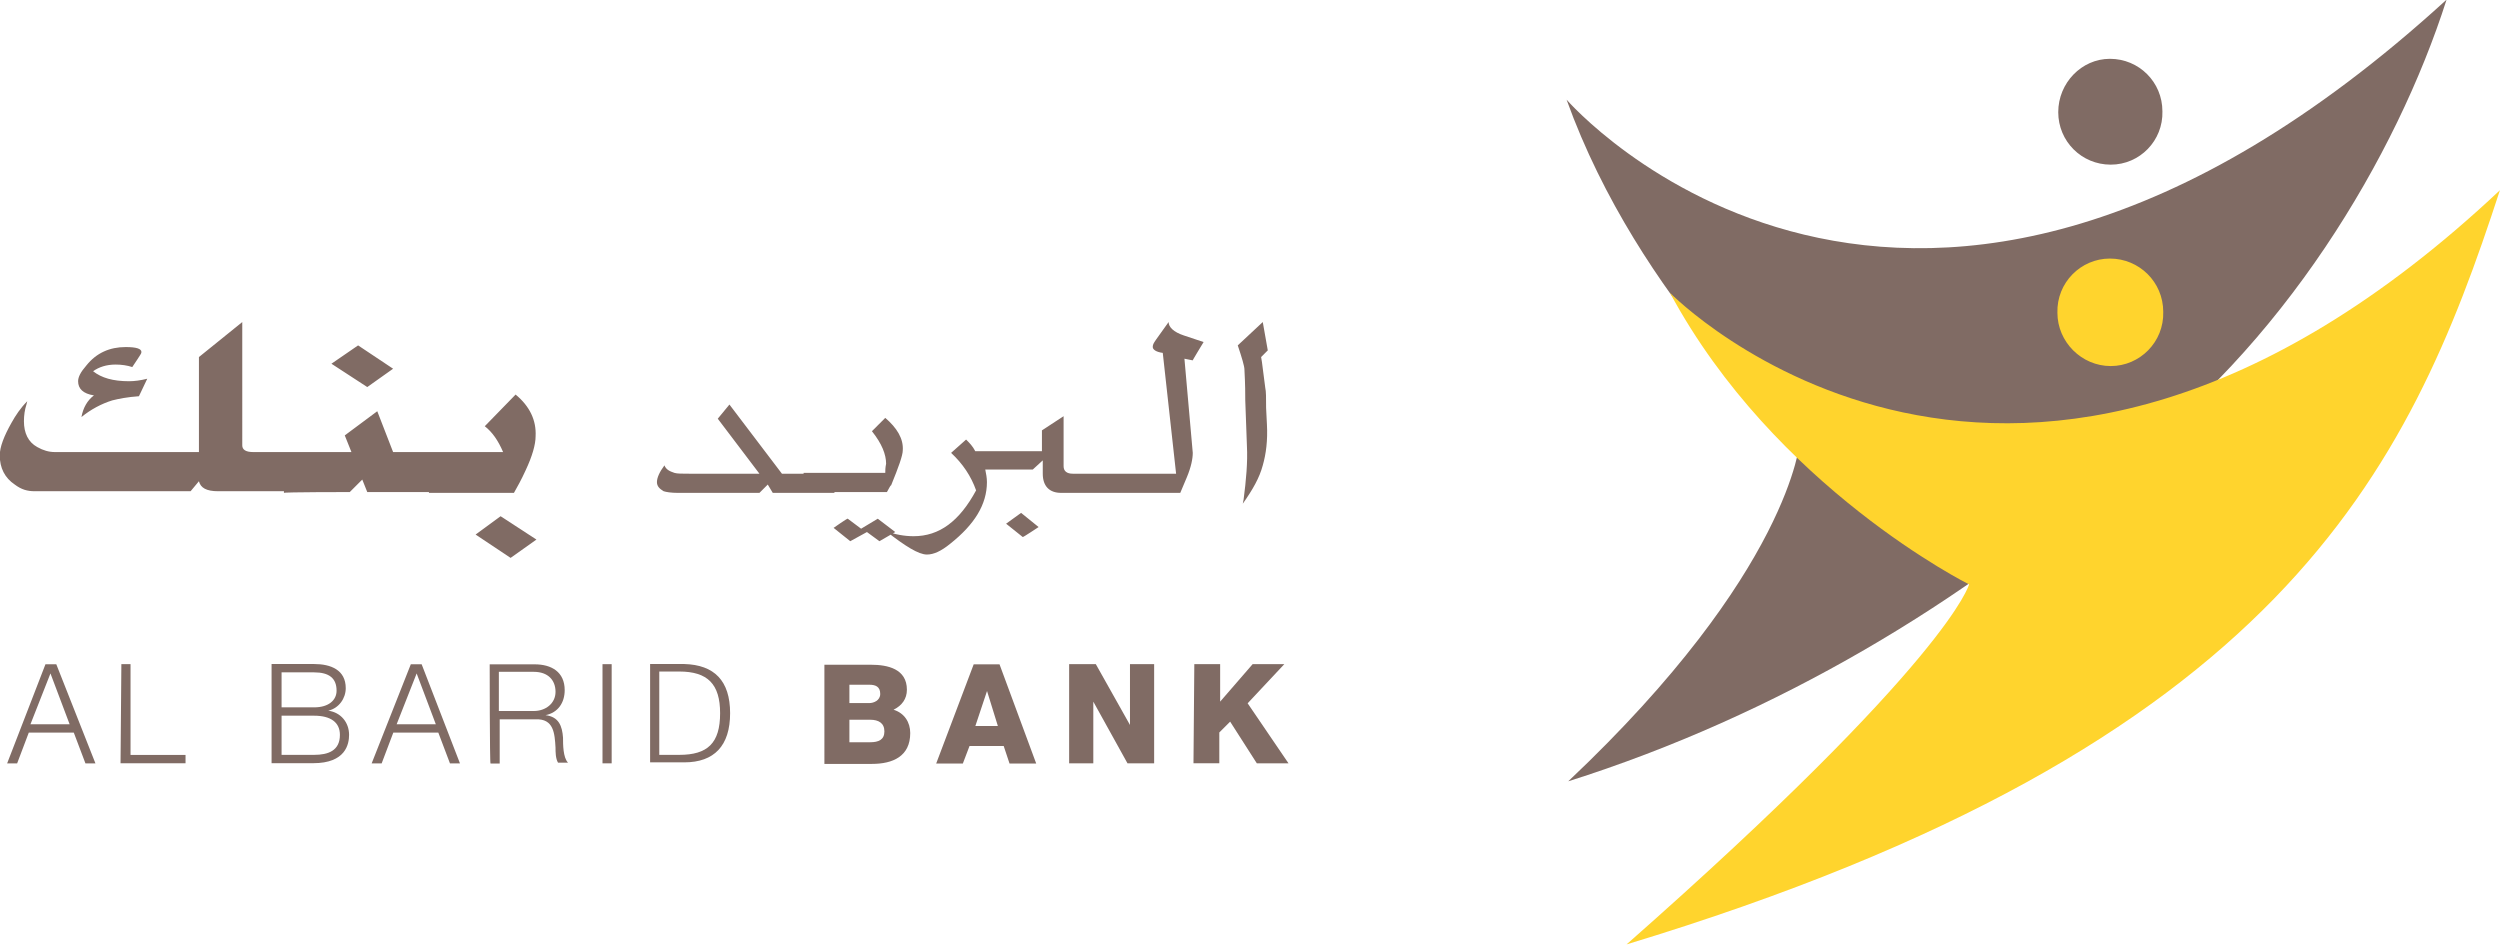 <?xml version="1.0" encoding="UTF-8"?> <!-- Generator: Adobe Illustrator 25.4.1, SVG Export Plug-In . SVG Version: 6.00 Build 0) --> <svg xmlns:cc="http://creativecommons.org/ns#" xmlns:dc="http://purl.org/dc/elements/1.1/" xmlns:inkscape="http://www.inkscape.org/namespaces/inkscape" xmlns:rdf="http://www.w3.org/1999/02/22-rdf-syntax-ns#" xmlns:sodipodi="http://sodipodi.sourceforge.net/DTD/sodipodi-0.dtd" xmlns:svg="http://www.w3.org/2000/svg" xmlns="http://www.w3.org/2000/svg" xmlns:xlink="http://www.w3.org/1999/xlink" version="1.1" id="svg3756" inkscape:version="0.48.1 " sodipodi:docname="al barid bank.svg" x="0px" y="0px" viewBox="0 0 300 113.4" style="enable-background:new 0 0 300 113.4;" xml:space="preserve"> <style type="text/css"> .st0{fill:#806B64;} .st1{fill:#FFD42D;} </style> <g> <g id="g580" transform="translate(151.555,33.011)"> <path id="path582" inkscape:connector-curvature="0" class="st0" d="M-147.9,53.9h4.7l-2.3-6.1L-147.9,53.9z M-146.1,46.7h1.3 l4.7,11.9h-1.2l-1.4-3.7h-5.4l-1.4,3.7h-1.2L-146.1,46.7z"></path> </g> <g id="g584" transform="translate(155.764,35.796)"> <path id="path586" inkscape:connector-curvature="0" class="st0" d="M-141.2,43.9h1.1v10.9h6.6v1h-7.8L-141.2,43.9L-141.2,43.9z"></path> </g> <g id="g588" transform="translate(163.189,31.583)"> <path id="path590" inkscape:connector-curvature="0" class="st0" d="M-129.4,59h3.9c1.7,0,3.1-0.5,3.1-2.4c0-1.5-1.1-2.3-3.1-2.3 h-3.9V59z M-129.4,53.3h3.9c1.8,0,2.7-0.9,2.7-2c0-1.5-0.9-2.2-2.7-2.2h-3.9V53.3z M-130.5,48.1h5c2,0,3.8,0.7,3.8,2.9 c0,1.2-0.8,2.4-2.1,2.7l0,0c1.5,0.2,2.5,1.4,2.5,2.9c0,1.1-0.4,3.4-4.3,3.4h-5V48.1H-130.5z"></path> </g> <g id="g592" transform="translate(168.498,33.011)"> <path id="path594" inkscape:connector-curvature="0" class="st0" d="M-120.9,53.9h4.7l-2.3-6.1L-120.9,53.9z M-119.2,46.7h1.3 l4.6,11.9h-1.2l-1.4-3.7h-5.4l-1.4,3.7h-1.2C-123.9,58.6-119.2,46.7-119.2,46.7z"></path> </g> <g id="g596" transform="translate(173.263,33.62)"> <path id="path598" inkscape:connector-curvature="0" class="st0" d="M-113.4,51.7h4.2c1.4,0,2.6-0.9,2.6-2.3 c0-1.4-0.9-2.4-2.6-2.4h-4.2V51.7z M-114.5,46.1h5.4c2,0,3.6,0.9,3.6,3.1c0,1.5-0.8,2.7-2.3,3l0,0c1.6,0.2,2,1.3,2.1,2.7 c0,0.8,0,2.4,0.6,3h-1.2c-0.3-0.5-0.3-1.3-0.3-1.8c-0.1-1.7-0.2-3.5-2.4-3.4h-4.3V58h-1.1C-114.5,58-114.5,46.1-114.5,46.1z"></path> </g> <path id="path600" inkscape:connector-curvature="0" class="st0" d="M72.3,79.7h1.1v11.9h-1.1V79.7z"></path> <g id="g602" transform="translate(180.713,31.583)"> <path id="path604" inkscape:connector-curvature="0" class="st0" d="M-101.6,59h2.4c3.4,0,4.9-1.4,4.9-5c0-3.5-1.5-5-4.9-5h-2.4 V59z M-102.7,48.1h4.1c3.6,0.1,5.5,2,5.5,5.9s-1.9,5.9-5.5,5.9h-4.1C-102.7,60-102.7,48.1-102.7,48.1z"></path> </g> <g id="g606" transform="translate(189.528,32.169)"> <path id="path608" inkscape:connector-curvature="0" class="st0" d="M-87.6,56.9h2.5c1,0,1.7-0.3,1.7-1.3s-0.7-1.4-1.7-1.4h-2.5 V56.9z M-87.6,52.2h2.4c0.5,0,1.3-0.3,1.3-1.1c0-0.9-0.6-1.1-1.3-1.1h-2.4V52.2z M-90.6,47.6h5.6c2,0,4.3,0.5,4.3,3 c0,1.1-0.6,1.9-1.6,2.4c1.3,0.4,2,1.5,2,2.8c0,2.8-2.1,3.7-4.6,3.7h-5.7C-90.6,59.4-90.6,47.6-90.6,47.6z"></path> </g> <g id="g610" transform="translate(195.343,32.92)"> <path id="path612" inkscape:connector-curvature="0" class="st0" d="M-78.3,54.2h2.7l-1.3-4.2l0,0L-78.3,54.2z M-78.5,46.8h3.1 l4.4,11.9h-3.2l-0.7-2.1H-79l-0.8,2.1H-83C-83,58.7-78.5,46.8-78.5,46.8z"></path> </g> <g id="g614" transform="translate(199.697,35.796)"> <path id="path616" inkscape:connector-curvature="0" class="st0" d="M-71.4,43.9h3.2l4.1,7.3l0,0v-7.3h2.9v11.9h-3.2l-4.1-7.4l0,0 v7.4h-2.9V43.9z"></path> </g> <g id="g618" transform="translate(205.518,35.796)"> <path id="path620" inkscape:connector-curvature="0" class="st0" d="M-62.2,43.9h3.1v4.5l3.9-4.5h3.8l-4.4,4.7l4.9,7.2h-3.8 l-3.2-5l-1.3,1.3v3.7h-3.1L-62.2,43.9L-62.2,43.9z"></path> </g> <g id="g622" transform="translate(163.972,45.647)"> <path id="path624" inkscape:connector-curvature="0" class="st0" d="M-128.1,8.6h-5.5c-0.9,0-1.3-0.3-1.3-0.8V-7l-5.2,4.2V8.6 H-155h-2.4c-0.7,0-1.4-0.2-2.1-0.6c-1.1-0.6-1.6-1.7-1.6-3.1c0-0.7,0.1-1.4,0.3-2l0.1-0.4c-0.8,0.8-1.4,1.7-1.9,2.6 C-163.5,6.7-164,8-164,9c0,1.5,0.6,2.7,1.8,3.5c0.8,0.6,1.5,0.8,2.4,0.8h18.7l1-1.2c0.2,0.8,0.9,1.2,2.3,1.2h9.7V8.6z M-146.3-0.2 c-0.8,0.2-1.5,0.3-2.2,0.3c-1.9,0-3.3-0.4-4.3-1.2c0.7-0.5,1.6-0.8,2.7-0.8c0.7,0,1.4,0.1,2,0.3l0.6-0.9c0.3-0.5,0.5-0.7,0.5-0.9 c0-0.4-0.6-0.6-1.9-0.6c-1.9,0-3.5,0.7-4.7,2.2c-0.7,0.8-1,1.4-1,1.9c0,0.9,0.6,1.5,1.9,1.7c-0.8,0.6-1.3,1.5-1.5,2.6 c1.1-0.9,2.4-1.6,3.7-2c0.8-0.2,1.8-0.4,3.2-0.5C-147.3,1.9-146.3-0.2-146.3-0.2z M-122,13.4l1.5-1.5l0.6,1.5h9.2V8.6h-6.1 l-1.9-4.9l-3.9,2.9l0.8,2h-8.1v4.9C-130,13.4-122,13.4-122,13.4z M-116.8-1.4l-4.2-2.8l-3.2,2.2l4.3,2.8L-116.8-1.4z M-102.1,1.7 l-3.7,3.8c0.9,0.7,1.6,1.7,2.2,3.1h-8.9v4.9h10.2c0.4-0.7,0.9-1.6,1.4-2.7c0.8-1.7,1.2-3.1,1.2-4.1C-99.6,4.8-100.4,3.1-102.1,1.7 M-106.9,18.5l4.2,2.8l3.1-2.2l-4.3-2.8L-106.9,18.5z"></path> </g> <g id="g626" transform="translate(188.832,44.645)"> <path id="path628" inkscape:connector-curvature="0" class="st0" d="M-88.7,12.2H-95l-6.3-8.3l-1.4,1.7l5,6.6h-8.4 c-0.9,0-1.5,0-1.8-0.1c-0.6-0.2-1-0.4-1.2-0.9c-0.6,0.8-0.9,1.5-0.9,2s0.3,0.8,0.8,1.1c0.3,0.1,0.9,0.2,1.7,0.2h9.8l1-1l0.6,1h7.4 C-88.7,14.5-88.7,12.2-88.7,12.2z M-82.6,5.5l-1.6,1.6c1.2,1.5,1.7,2.8,1.7,3.9c-0.1,0.5-0.1,0.8-0.1,1.1h-9.8v2.3h10 c0.3-0.5,0.4-0.8,0.5-0.8c0.9-2.2,1.4-3.6,1.4-4.2C-80.4,8-81.2,6.7-82.6,5.5 M-88.8,18.7l2,1.6l2-1.1l1.5,1.1l1.9-1.1l-2.1-1.6 l-2,1.2l-1.6-1.2C-87.1,17.5-88.8,18.7-88.8,18.7z M-64.2,18.6l-2.1-1.7l-1.8,1.3l2,1.6C-66,19.8-64.2,18.6-64.2,18.6z M-72.9,8.1 l-1.8,1.6c1.4,1.3,2.4,2.8,3,4.5c-2,3.7-4.4,5.5-7.5,5.5c-1.1,0-2.2-0.2-3.3-0.6c2.3,1.8,3.9,2.8,4.9,2.8c0.8,0,1.7-0.4,2.8-1.3 c2.9-2.3,4.4-4.7,4.4-7.4c0-0.5-0.1-1-0.2-1.5v0.1v-0.1h5.7l1.2-1.1v1.6c0,1.5,0.8,2.3,2.2,2.3h6.6v-2.3h-5.2 c-0.7,0-1.1-0.3-1.1-0.9v-6L-63.8,7v2.5h-8C-72.1,8.9-72.5,8.5-72.9,8.1 M-44.4-3.6l-2.4-0.8c-1.2-0.4-1.8-1-1.8-1.6l-1.5,2.1 l-0.2,0.3c-0.2,0.3-0.2,0.5-0.2,0.6c0,0.3,0.4,0.6,1.2,0.7l1.6,14.5h-10.9v2.3h11.4l0.8-1.9c0.5-1.2,0.7-2.2,0.7-2.9l-1-11.3 l1,0.2C-45.8-1.3-44.4-3.6-44.4-3.6z M-37.3-6l-3,2.8c0.5,1.5,0.8,2.5,0.8,2.9c0.1,1.8,0.1,3,0.1,3.7l0.2,5.5 c0.1,1.9-0.1,4.1-0.4,6.4l-0.1,0.5c1.2-1.7,2-3.1,2.4-4.6c0.4-1.4,0.6-3,0.5-4.9l-0.1-2c0-1.2,0-2-0.1-2.4l-0.4-3.1l-0.1-0.6 l0.8-0.8L-37.3-6z"></path> </g> <g id="g630" transform="translate(247.989,58.958)"> <path id="path632" inkscape:connector-curvature="0" class="st0" d="M5.3-39.2c3.5,0,6.3-2.9,6.2-6.4c0-3.5-2.8-6.3-6.3-6.3 C1.8-51.9-1-49-1-45.5S1.8-39.2,5.3-39.2 M-60-47c8.7,24.2,28,41,28,41s-1.1,15.6-27.8,40.8c25-7.9,47.8-21.6,65.9-37.7 C25.9-17.2,39.6-40.2,45.6-59C-19.2,0.2-60-47-60-47"></path> </g> <g id="g634" transform="translate(247.989,49.627)"> <path id="path636" inkscape:connector-curvature="0" class="st1" d="M5.3-5.7c3.5,0,6.4-2.9,6.3-6.5c0-3.6-2.9-6.4-6.4-6.4 s-6.4,2.9-6.3,6.5C-1.1-8.6,1.8-5.7,5.3-5.7 M-47.6-14.5c12.6,23.4,35.9,35,35.9,35s-2.3,9-41.1,43.2C25.7,39.9,41,7,52-26.8 C-6.2,27.9-47.6-14.5-47.6-14.5"></path> </g> </g> </svg> 